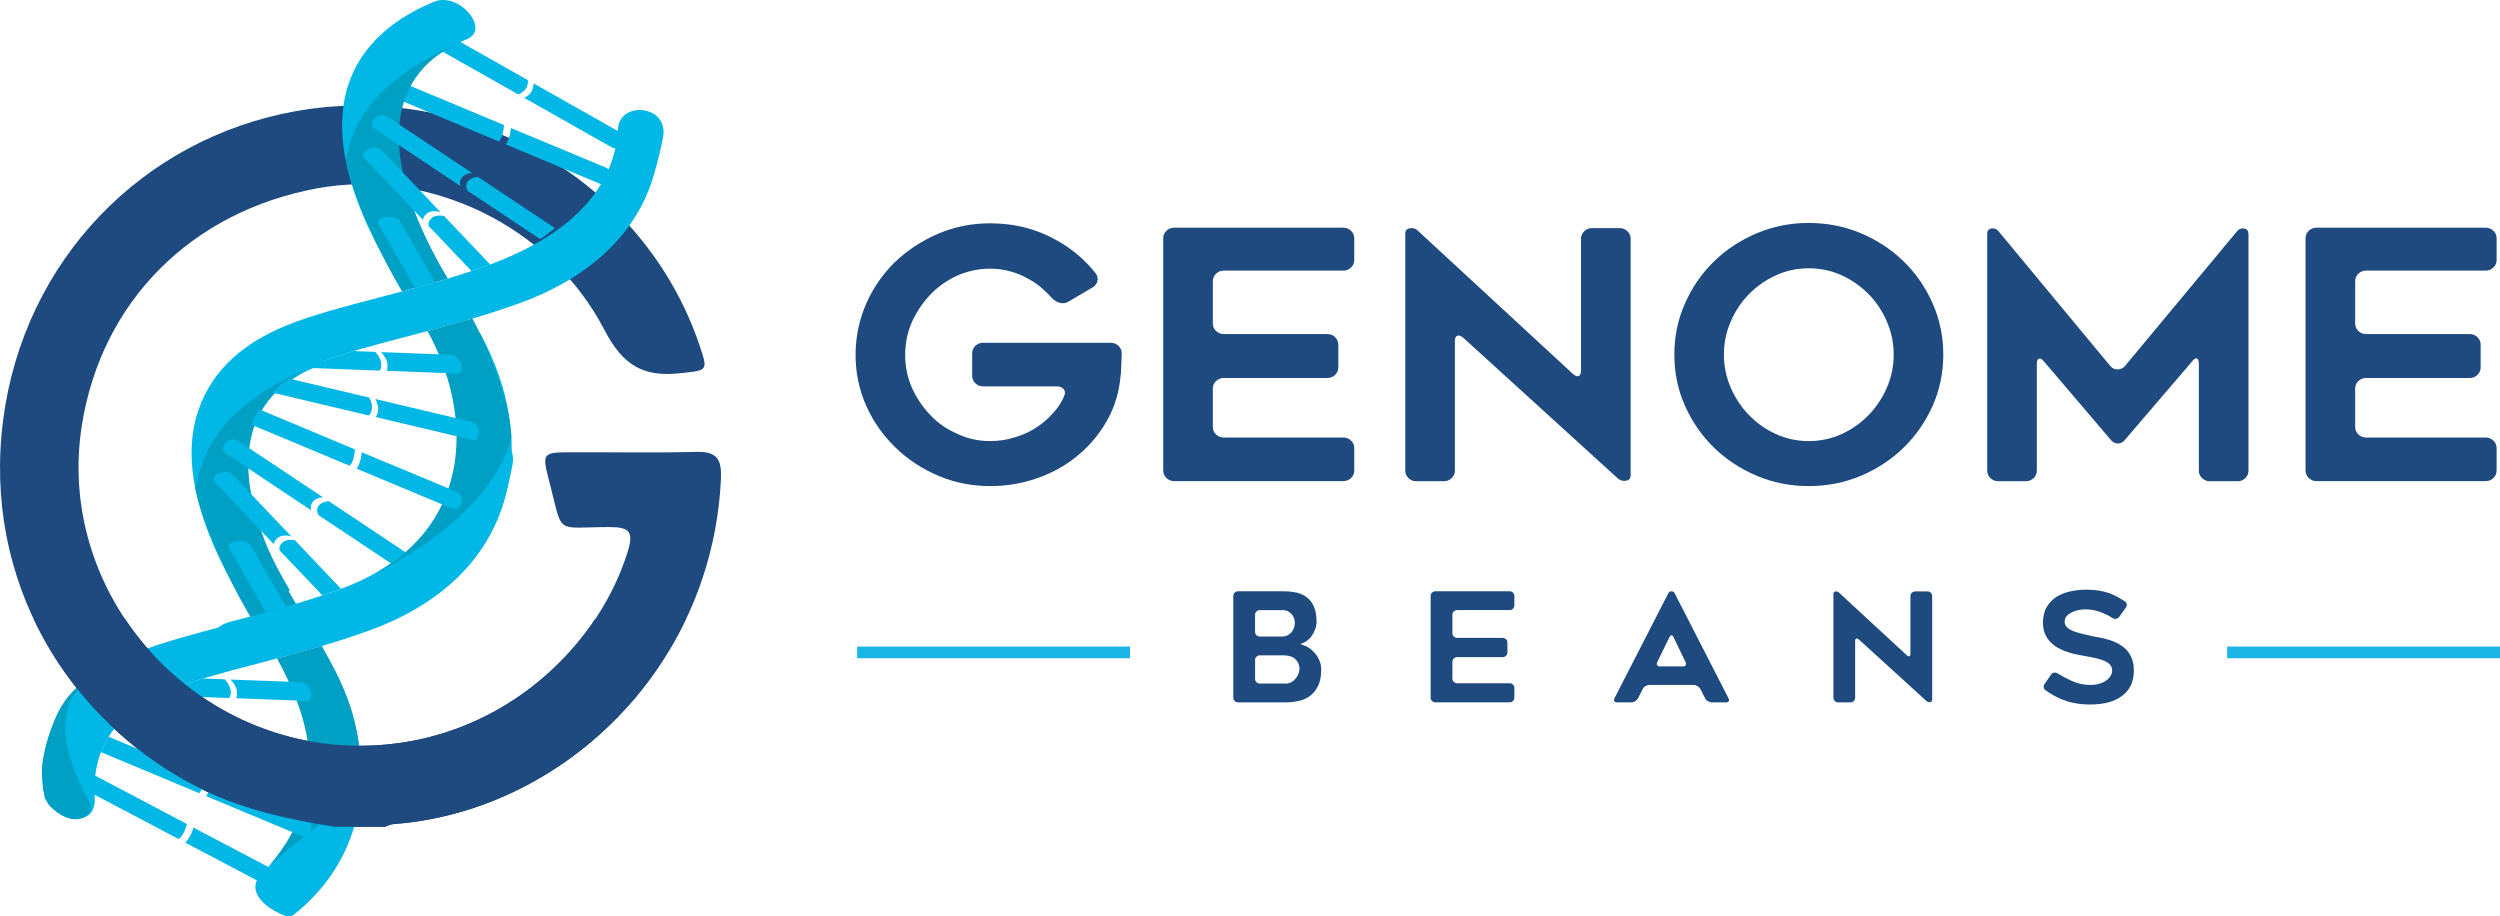 <?xml version="1.0" encoding="UTF-8"?><svg id="Layer_2" xmlns="http://www.w3.org/2000/svg" viewBox="0 0 830.25 304.29"><defs><style>.cls-1{fill:#1bb6e5;}.cls-1,.cls-2,.cls-3,.cls-4{stroke-width:0px;}.cls-2{fill:#009fc4;}.cls-3{fill:#00b7e5;}.cls-4{fill:#1e4a80;}</style></defs><g id="Layer_1-2"><path class="cls-4" d="M372.53,117.39c-.08,1.54-.14,3.07-.18,4.6-.04,1.53-.1,2.41-.18,2.64-.47,5.44-1.92,10.35-4.35,14.72-2.51,4.52-5.69,8.39-9.53,11.61-3.85,3.3-8.32,5.87-13.42,7.71-5.1,1.84-10.44,2.76-16.01,2.76-6.12,0-11.89-1.15-17.3-3.45-5.41-2.3-10.16-5.44-14.24-9.43-4.16-4.06-7.38-8.66-9.65-13.8-2.35-5.29-3.53-10.92-3.53-16.9s1.18-11.57,3.53-17.02c1.18-2.68,2.57-5.17,4.18-7.47,1.61-2.3,3.43-4.45,5.47-6.44,4.16-3.91,8.91-7.01,14.24-9.31,5.41-2.3,11.18-3.45,17.3-3.45,7.85,0,14.99,1.76,21.42,5.29,5.41,2.91,9.93,6.67,13.54,11.27.63.77.84,1.61.65,2.53-.2.92-.73,1.65-1.59,2.18l-8,4.71c-.86.54-1.79.69-2.77.46-.98-.23-1.82-.69-2.53-1.38-1.1-1.23-2.26-2.38-3.47-3.45-1.22-1.07-2.57-2.03-4.06-2.87-4.16-2.45-8.55-3.68-13.18-3.68-3.77,0-7.42.77-10.95,2.3-3.61,1.69-6.59,3.79-8.95,6.32-2.51,2.61-4.55,5.64-6.12,9.09-1.49,3.45-2.24,7.09-2.24,10.92s.74,7.55,2.24,10.92c1.57,3.45,3.61,6.48,6.12,9.08,2.43,2.61,5.41,4.68,8.95,6.21,3.37,1.61,7.02,2.42,10.95,2.42,2.98,0,5.84-.46,8.59-1.38,2.75-.84,5.26-2.07,7.53-3.68,2.2-1.53,4.2-3.45,6-5.75,1.02-1.3,1.8-2.64,2.35-4.02.47-.92.45-1.7-.06-2.36-.51-.65-1.28-.98-2.3-.98h-24.48c-1.02,0-1.88-.35-2.59-1.03-.71-.69-1.06-1.53-1.06-2.53v-7.36c0-.99.35-1.84,1.06-2.53.71-.69,1.57-1.03,2.59-1.03h42.37c1.02,0,1.88.34,2.59,1.03.71.69,1.06,1.53,1.06,2.53Z"/><path class="cls-4" d="M402.78,93.47v13.91c0,1,.35,1.84,1.06,2.53.71.69,1.57,1.03,2.59,1.03h34.37c1.02,0,1.88.34,2.59,1.03.71.69,1.06,1.53,1.06,2.53v7.47c0,1-.35,1.84-1.06,2.53-.71.69-1.57,1.03-2.59,1.03h-34.37c-1.02,0-1.88.35-2.59,1.03-.71.69-1.06,1.54-1.06,2.53v12.65c0,1,.35,1.84,1.06,2.53s1.57,1.03,2.59,1.03h39.67c1.02,0,1.88.35,2.59,1.03.71.69,1.06,1.53,1.06,2.53v7.36c0,1-.35,1.84-1.06,2.53-.7.69-1.57,1.03-2.59,1.03h-56.15c-1.02,0-1.88-.35-2.59-1.03-.71-.69-1.06-1.53-1.06-2.53v-77.04c0-1,.35-1.84,1.06-2.53s1.57-1.03,2.59-1.03h56.15c1.02,0,1.88.35,2.59,1.03.71.69,1.06,1.53,1.06,2.53v7.13c0,1-.35,1.84-1.06,2.53-.7.69-1.57,1.03-2.59,1.03h-39.67c-1.02,0-1.88.35-2.59,1.03-.71.69-1.06,1.53-1.06,2.53Z"/><path class="cls-4" d="M483.17,113.36v42.89c0,1-.35,1.84-1.06,2.53-.71.69-1.57,1.03-2.59,1.03h-9.3c-.94,0-1.76-.35-2.47-1.03-.71-.69-1.06-1.53-1.06-2.53v-78.65c0-.99.49-1.59,1.47-1.78.98-.19,1.82.02,2.53.63l51.67,47.72c.78.69,1.43.92,1.94.69.51-.23.76-.84.76-1.84v-43.7c0-1,.35-1.84,1.06-2.53s1.57-1.03,2.59-1.03h9.18c1.02,0,1.88.35,2.59,1.03s1.06,1.53,1.06,2.53v78.54c0,1-.49,1.59-1.47,1.78-.98.19-1.87-.02-2.65-.63l-51.56-46.92c-.79-.61-1.43-.8-1.94-.57-.51.23-.76.84-.76,1.84Z"/><path class="cls-4" d="M600.65,161.43c-6.12,0-11.89-1.15-17.3-3.45-5.41-2.3-10.14-5.42-14.18-9.37-4.04-3.95-7.24-8.57-9.59-13.86s-3.53-10.96-3.53-17.02,1.18-11.63,3.53-16.96c2.35-5.33,5.55-9.96,9.59-13.91,4.04-3.95,8.77-7.07,14.18-9.37,5.41-2.3,11.18-3.45,17.3-3.45s12.01,1.15,17.42,3.45c5.41,2.3,10.14,5.42,14.18,9.37,4.04,3.95,7.24,8.59,9.59,13.91,2.35,5.33,3.53,10.98,3.53,16.96s-1.18,11.73-3.53,17.02-5.55,9.91-9.59,13.86c-4.04,3.95-8.77,7.07-14.18,9.37-5.41,2.3-11.22,3.45-17.42,3.45ZM600.7,89.1c-3.92,0-7.58.79-10.98,2.36-3.41,1.57-6.38,3.66-8.93,6.27s-4.56,5.65-6.05,9.14c-1.49,3.49-2.23,7.11-2.23,10.87s.74,7.47,2.23,10.92c1.49,3.45,3.5,6.5,6.05,9.14,2.55,2.64,5.52,4.75,8.93,6.32s7.07,2.36,10.98,2.36,7.58-.79,10.98-2.36,6.38-3.68,8.93-6.32c2.55-2.65,4.56-5.69,6.05-9.14,1.49-3.45,2.23-7.09,2.23-10.92s-.74-7.38-2.23-10.87c-1.49-3.49-3.5-6.54-6.05-9.14s-5.52-4.7-8.93-6.27c-3.41-1.57-7.07-2.36-10.98-2.36Z"/><path class="cls-4" d="M746.72,77.6v78.65c0,1-.35,1.84-1.06,2.53-.71.69-1.53,1.03-2.47,1.03h-9.3c-1.02,0-1.88-.35-2.59-1.03-.71-.69-1.06-1.53-1.06-2.53v-35.42c0-.99-.22-1.59-.65-1.78-.43-.19-.96.14-1.59.98l-22.36,26.1c-.63.77-1.39,1.15-2.3,1.15s-1.67-.38-2.3-1.15l-22.25-26.1c-.63-.77-1.18-1.07-1.65-.92-.47.15-.71.73-.71,1.72v35.42c0,1-.35,1.84-1.06,2.53-.71.69-1.57,1.03-2.59,1.03h-9.18c-1.02,0-1.88-.35-2.59-1.03-.71-.69-1.06-1.53-1.06-2.53v-78.65c0-.99.47-1.57,1.41-1.72.94-.15,1.72.16,2.35.92l37.2,44.85c.63.69,1.41,1.03,2.35,1.03s1.72-.35,2.35-1.03l37.31-44.85c.63-.76,1.41-1.07,2.35-.92.94.16,1.41.73,1.41,1.72Z"/><path class="cls-4" d="M782.15,93.47v13.91c0,1,.35,1.84,1.06,2.53.71.69,1.57,1.03,2.59,1.03h34.37c1.02,0,1.88.34,2.59,1.03.71.69,1.06,1.53,1.06,2.53v7.47c0,1-.35,1.84-1.06,2.53-.71.69-1.57,1.03-2.59,1.03h-34.37c-1.02,0-1.88.35-2.59,1.03-.71.69-1.06,1.54-1.06,2.53v12.65c0,1,.35,1.84,1.06,2.53s1.57,1.03,2.59,1.03h39.67c1.02,0,1.88.35,2.59,1.03.71.69,1.06,1.53,1.06,2.53v7.36c0,1-.35,1.84-1.06,2.53-.7.69-1.57,1.03-2.59,1.03h-56.15c-1.02,0-1.88-.35-2.59-1.03-.71-.69-1.06-1.53-1.06-2.53v-77.04c0-1,.35-1.84,1.06-2.53s1.57-1.03,2.59-1.03h56.15c1.02,0,1.88.35,2.59,1.03.71.69,1.06,1.53,1.06,2.53v7.13c0,1-.35,1.84-1.06,2.53-.7.69-1.57,1.03-2.59,1.03h-39.67c-1.02,0-1.88.35-2.59,1.03-.71.69-1.06,1.53-1.06,2.53Z"/><path class="cls-4" d="M436.77,209.02c-.34.88-.76,1.65-1.24,2.32-.52.7-1.17,1.29-1.96,1.76-.35.23-.74.44-1.19.6-.35.1-.5.18-.47.23.03.05.24.13.62.23.48.17.93.34,1.34.5.89.44,1.7,1.06,2.43,1.87.76.77,1.36,1.66,1.81,2.67.45.98.67,2.03.67,3.18,0,2.02-.31,3.73-.93,5.14-.65,1.44-1.5,2.57-2.53,3.38-1.03.87-2.27,1.48-3.72,1.81-.72.17-1.46.3-2.22.4-.76.1-1.55.15-2.37.15h-15.84c-.45,0-.82-.15-1.13-.45s-.46-.67-.46-1.11v-33.77c0-.44.15-.81.46-1.11s.69-.45,1.13-.45h15.02c.79,0,1.53.03,2.22.1.69.07,1.38.17,2.06.3,1.41.34,2.58.87,3.51,1.61,1.03.74,1.82,1.78,2.37,3.13.59,1.24.88,2.94.88,5.09,0,.77-.16,1.58-.47,2.42ZM418.4,211.39h7.28c.72,0,1.36-.13,1.91-.4.48-.23.93-.59,1.34-1.06.34-.4.62-.91.83-1.51.17-.47.26-1.02.26-1.66,0-.54-.1-1.06-.31-1.56-.24-.57-.52-1.01-.83-1.31-.31-.34-.7-.64-1.19-.91-.45-.23-.95-.35-1.5-.35h-7.79c-.45,0-.82.15-1.13.45-.31.3-.47.67-.47,1.11v5.65c0,.44.16.81.47,1.11s.69.45,1.13.45ZM428.78,226.56c.52-.23,1-.62,1.44-1.16.45-.5.77-1.04.98-1.61.24-.51.36-1.09.36-1.76,0-1.21-.47-2.25-1.39-3.13-.89-.84-2.2-1.26-3.92-1.26h-7.84c-.45,0-.82.15-1.13.45s-.47.67-.47,1.11v6.25c0,.44.16.81.47,1.11s.69.45,1.13.45h8.62c.65,0,1.24-.15,1.76-.45Z"/><path class="cls-4" d="M482.34,204.18v6.1c0,.44.16.81.47,1.11s.69.45,1.13.45h15.07c.45,0,.83.15,1.14.45.31.3.46.67.46,1.11v3.28c0,.44-.16.81-.46,1.11-.31.3-.69.45-1.14.45h-15.07c-.45,0-.82.15-1.13.45s-.47.67-.47,1.11v5.54c0,.44.16.81.47,1.11s.69.45,1.13.45h17.39c.45,0,.82.15,1.13.45s.46.67.46,1.11v3.23c0,.44-.15.81-.46,1.11s-.69.45-1.13.45h-24.62c-.45,0-.82-.15-1.13-.45s-.46-.67-.46-1.11v-33.77c0-.44.15-.81.46-1.11s.69-.45,1.13-.45h24.62c.45,0,.82.15,1.13.45s.46.67.46,1.11v3.12c0,.44-.15.81-.46,1.11s-.69.45-1.13.45h-17.39c-.45,0-.82.15-1.13.45-.31.3-.47.67-.47,1.11Z"/><path class="cls-4" d="M536.16,231.9l17.91-34.93c.21-.4.55-.6,1.03-.6s.82.2,1.03.6l17.91,34.93c.21.37.23.69.08.96-.16.27-.46.4-.9.4h-4.7c-.45,0-.89-.13-1.34-.4-.45-.27-.76-.6-.93-1.01l-1.55-3.02c-.21-.37-.52-.69-.95-.96-.43-.27-.87-.4-1.32-.4h-14.65c-.45,0-.9.14-1.34.4-.45.27-.76.6-.93,1.01l-1.5,2.97c-.21.4-.53.74-.95,1.01-.43.27-.87.4-1.32.4h-4.7c-.45,0-.75-.13-.9-.4-.15-.27-.15-.59.03-.96ZM551.28,221.32h7.64c.45,0,.75-.14.9-.43.15-.29.15-.61-.03-.98l-4.02-8.32c-.17-.4-.4-.6-.67-.6s-.5.2-.67.6l-4.08,8.32c-.17.4-.17.74,0,1.01.17.27.48.4.93.4Z"/><path class="cls-4" d="M616.09,212.9v18.8c0,.44-.15.81-.46,1.11s-.69.45-1.13.45h-4.08c-.41,0-.77-.15-1.08-.45s-.46-.67-.46-1.11v-34.48c0-.44.21-.7.64-.78.43-.08.8,0,1.11.28l22.65,20.92c.34.3.63.4.85.3.22-.1.33-.37.33-.81v-19.16c0-.44.16-.81.47-1.11.31-.3.69-.45,1.13-.45h4.02c.45,0,.83.15,1.14.45.31.3.46.67.46,1.11v34.43c0,.44-.21.7-.64.78-.43.08-.82,0-1.16-.28l-22.6-20.57c-.34-.27-.63-.35-.85-.25-.22.1-.34.37-.34.81Z"/><path class="cls-4" d="M678.99,227.17l2.17-3.12c.24-.37.57-.59.98-.66s.81.02,1.19.25c1.55.94,3.06,1.75,4.54,2.42,1.96.94,4.08,1.41,6.35,1.41,1.17,0,2.2-.15,3.1-.45.82-.23,1.58-.6,2.27-1.11.62-.47,1.08-.99,1.39-1.56.31-.54.46-1.11.46-1.71,0-.71-.24-1.35-.72-1.92-.45-.47-1.07-.89-1.86-1.26-.38-.17-.79-.32-1.24-.45-.45-.13-.95-.27-1.5-.4-.52-.13-1.04-.25-1.57-.35-.53-.1-1.09-.2-1.68-.3-.38-.07-.79-.14-1.24-.23-.45-.08-.91-.18-1.39-.28-1-.13-2.03-.39-3.1-.76-1.1-.3-2.15-.72-3.15-1.26-1.03-.5-1.96-1.16-2.79-1.97-.82-.74-1.5-1.68-2.01-2.82-.48-1.11-.72-2.39-.72-3.83,0-2.12.45-3.92,1.34-5.39.86-1.38,1.99-2.5,3.41-3.38,1.34-.77,2.89-1.34,4.64-1.71,1.62-.33,3.27-.5,4.95-.5,1.58,0,2.99.1,4.23.3.62.1,1.21.23,1.78.38.57.15,1.13.31,1.68.48.55.2,1.08.43,1.6.68s1.01.51,1.5.78c.34.2.67.4.98.6s.65.4,1.03.6c.38.27.6.6.67,1.01.07.4-.04.79-.31,1.16l-2.17,3.02c-.28.37-.63.59-1.06.65-.43.07-.83-.02-1.21-.25-1.34-.84-2.61-1.48-3.82-1.91-1.62-.64-3.35-.96-5.21-.96-.31,0-.64.02-1.01.05s-.73.08-1.11.15c-.79.17-1.55.42-2.27.76-.35.17-.66.35-.96.55-.29.2-.56.44-.8.7-.45.54-.67,1.18-.67,1.92s.27,1.36.83,1.87c.55.5,1.25.92,2.12,1.26.45.17.9.32,1.37.45.47.14.96.27,1.47.4.52.13,1.02.25,1.52.35.5.1.99.22,1.47.35.38.07.77.15,1.19.25.41.1.86.19,1.34.25.48.07.98.16,1.5.28.52.12,1.03.26,1.55.43.27.07.56.15.85.25.29.1.58.2.85.3.41.17.88.39,1.42.66.53.27.99.54,1.37.81.27.17.53.35.75.53.22.19.44.38.64.58.86.84,1.51,1.81,1.96,2.92.52,1.18.77,2.59.77,4.23,0,1.88-.34,3.55-1.03,4.99-.69,1.41-1.67,2.57-2.94,3.48-1.31.98-2.82,1.68-4.54,2.12-1.82.47-3.77.7-5.83.7s-3.73-.15-5.21-.45c-1.41-.23-2.77-.62-4.08-1.16-.62-.23-1.22-.5-1.81-.78s-1.15-.6-1.7-.93c-.34-.2-.69-.41-1.03-.63-.34-.22-.71-.46-1.08-.73-.38-.23-.6-.55-.67-.96-.07-.4.02-.79.26-1.16Z"/><rect class="cls-1" x="284.65" y="214.72" width="90.63" height="3.89"/><rect class="cls-1" x="739.63" y="214.72" width="90.63" height="3.89"/><path class="cls-4" d="M111.16,274.58c-15.94-2.55-31.54-5.94-46.13-13.48C22.92,239.34-6.01,193.34,1.07,139.26,7.98,86.45,47.29,45.95,98.39,36.89c57.85-10.25,115.53,23.27,133.96,77.87,2.89,8.57,2.57,8.19-6.28,9.17-12.4,1.37-19.15-2.45-25.39-14.45-18.12-34.86-58.58-53.69-95.29-46.94-41.93,7.71-71.67,37.61-78.19,78.62-8.62,54.28,33.93,104.45,88.88,106.45,45.95,1.67,81.64-29.79,92.38-64.38,2.06-6.63.61-8.2-6.11-8.19-18.72.02-15.11,3.13-20.23-16.31-2.12-8.04-1.63-8.5,6.88-8.54,14.11-.06,28.24.25,42.34-.13,6.99-.18,8.39,2.74,8.08,9.12-3.07,63.53-53.45,110.42-108.77,114.5-.97.07-1.91.59-2.87.9h-16.64Z"/><g id="DNA"><path class="cls-3" d="M14.16,260.68c-1.15-24.05,14.1-36.83,30.35-43.61,8.49-3.54,19.63-6.46,31.42-9.55,11.96-3.13,24.32-6.37,36.25-10.73,28.98-10.61,42.05-26.83,43.02-45.11.51-9.62,16.84-8.11,15.04,2.4-.66,3.82-1.7,7.84-2.97,12.35-5.49,19.42-20.86,34.25-44.43,42.88-12.54,4.59-25.82,8.07-37.53,11.13-11.3,2.96-21.97,5.75-29.6,8.93-17.26,7.21-25.35,19.17-24.24,35.73.75,11.16-16.7,7.9-17.3-4.43Z"/><path class="cls-2" d="M28.89,270.79c1.43-1.03,1.65-2.87.66-4.65-11.25-20.46-10.83-35.26,3.52-42.62h0c-12.05,5.44-15.18,14.83-17.99,24.81-1.4,6.44-1.66,7.23-.2,16.71l1.38,2.36c6.14,6.1,10.34,5.04,12.63,3.39Z"/><path class="cls-3" d="M105.23,121.66c-28.89,12.07-32.08,37.43-9.48,75.42l-15.28,2.45c-33.31-55.95-11-79.92,13.56-90.18,8.49-3.55,18.83,9.13,11.2,12.31Z"/><path class="cls-2" d="M98.71,201.25c-21.27-35.74-22.65-64.48,1.67-77.31v-.03c-19.67,9.14-32.82,20.87-35.52,38.24,2.09,10.52,10.05,28.85,18.68,43.36l15.16-4.26Z"/><path class="cls-3" d="M86.71,290.55c20.67-18.77,19.79-46.23,7.17-69.22l15.56-1.97c10.13,18.45,13.08,37.9,8.29,54.79-3.29,11.64-10.13,21.63-20.15,29.62-.76.61-2.09.69-3.34.18-9.44-3.86-11.45-9.84-7.53-13.4Z"/><path class="cls-2" d="M86.29,290.99c16.7-17.6,29.54-19.88,33.55-37.2-1.03-17.82-6.7-27.88-12.94-39.25l-14.9,4.15c14.96,27.25,15.63,49.81-5.72,72.31Z"/><path class="cls-3" d="M95.44,294.47c.68-1.26.58-2.83-.91-3.7l-.08-.04c-2.96-1.55-15.88-8.35-30.24-15.91-.25,1.39-1.07,2.97-1.98,4.22-.2.28-.44.55-.7.79,14.42,7.61,27.74,14.64,30.58,16.12.06,0,.12.01.22.07,1.07.5,2.41-.26,3.11-1.54ZM61.7,274.84c.15-.39.26-.79.35-1.19-12.5-6.58-25.03-13.2-30.44-16.06-1.34,1.43-2.51,2.97-3.52,4.59,5.12,2.69,18.2,9.59,31.26,16.48.44-.34.8-.75,1.11-1.17.56-.81.93-1.73,1.25-2.65Z"/><path class="cls-3" d="M101.86,227.52c-.62-.61-1.26-.93-1.82-.97-.29-.01-11.52-.42-23.56-.87.63.52,1.11,1.21,1.49,1.87.61,1.06.7,1.73.73,2.47.03.62-.04,1.26-.22,1.87,11.84.45,23.2.88,23.48.88.57.02,1.04-.27,1.27-.86.5-1.17-.12-3.15-1.36-4.39ZM76.6,229.32c-.2-1.29-.84-2.55-1.97-3.73-2.44-.1-4.87-.17-7.22-.27-4.36,1.32-8.35,2.64-11.72,4.05-1.18.5-2.32,1.01-3.42,1.55,2.46.09,13.04.48,23.81.89.11-.15.21-.32.28-.49l.08-.17c.21-.55.25-1.19.15-1.84Z"/><path class="cls-3" d="M46.12,234.5c-1.9,1.12-5.16,4.09-5.6,4.64,2.29.54,17.03,4.04,32.03,7.59.21-.25.4-.51.54-.81.32-.71.55-1.54.49-2.22-.06-.74-.42-2.15-.97-2.93-10.24-2.42-20.36-4.82-26.49-6.27ZM108.41,250.11c-.44-.67-1.01-1.09-1.59-1.23-.3-.07-15.73-3.74-32.13-7.62.22.47.52,1.15.65,1.63.25.97.29,1.33.25,2.17-.04.81-.39,1.6-.83,2.18,16.16,3.83,31.74,7.53,32.03,7.6.58.13,1.17-.03,1.61-.51.9-.96.9-2.85,0-4.22Z"/><path class="cls-3" d="M103.29,275.85c.43-1.37.06-2.98-1.51-3.72l-.08-.04c-3.09-1.28-16.57-6.9-31.57-13.16,0,1.46-.5,3.17-1.14,4.57-.14.31-.32.61-.53.89,15.06,6.3,28.97,12.12,31.92,13.34.06,0,.12,0,.22.05,1.11.4,2.25-.53,2.69-1.92ZM67.74,259.23c.07-.41.11-.84.12-1.27-13.05-5.44-26.14-10.92-31.79-13.29-1.02,1.62-1.87,3.33-2.55,5.11,5.34,2.23,19,7.94,32.64,13.64.36-.4.63-.86.85-1.33.39-.9.59-1.88.72-2.87Z"/></g><g id="DNA-2"><path class="cls-3" d="M80.93,198.52c-33.3-55.95-11-79.92,13.57-90.18,8.49-3.54,19.63-6.46,31.42-9.55,11.96-3.13,24.32-6.37,36.25-10.73,28.98-10.61,42.05-26.83,43.02-45.11.51-9.62,16.84-8.11,15.04,2.4-.66,3.82-1.7,7.84-2.97,12.35-5.49,19.42-20.86,34.25-44.43,42.88-12.54,4.59-25.82,8.07-37.53,11.13-11.3,2.96-21.97,5.75-29.6,8.93-28.89,12.06-32.08,37.43-9.48,75.41l-15.28,2.46Z"/><path class="cls-2" d="M96.22,196.06c-21.27-35.74-19.69-60.3,4.63-73.13v-.03c-19.67,9.14-32.82,20.87-35.52,38.24,2.09,10.52,6.96,22.86,15.6,37.37l15.28-2.45Z"/><path class="cls-3" d="M175.3,26.61c-14.88-8.41-29.49-16.67-29.49-16.67l-3.19,4.74s14.59,8.25,29.46,16.66c.35-.13.69-.28.99-.47.71-.46,1.39-1.05,1.69-1.61.33-.61.71-1.85.55-2.65ZM207.45,45.74c-.1-.68-.47-1.2-.99-1.5-.27-.16-14.32-8.11-29.26-16.55-.02.45-.07,1.09-.2,1.51-.26.86-.41,1.16-.9,1.81-.47.63-1.26,1.15-2.03,1.47,14.72,8.33,28.91,16.36,29.17,16.5.54.29,1.23.36,1.94.12,1.44-.47,2.45-1.98,2.25-3.36Z"/><path class="cls-3" d="M130.72,32.37s17.5,7.32,34.96,14.62c.36-.4.64-.85.85-1.32.4-.9.58-1.88.73-2.87.06-.42.09-.84.12-1.27-17.34-7.24-34.72-14.5-34.72-14.5l-1.95,5.34ZM201.29,55.69s-.05-.02-.07-.03c-3.09-1.29-16.58-6.9-31.57-13.16,0,1.46-.51,3.16-1.14,4.56-.14.32-.33.61-.53.9,15.05,6.29,28.96,12.1,31.92,13.34.05-.01.12,0,.22.04,1.1.4,2.25-.53,2.68-1.92.43-1.36.06-2.98-1.51-3.72Z"/><path class="cls-3" d="M155.22,12.93c-28.89,12.07-32.08,37.43-9.48,75.42l-15.28,2.45C97.15,34.85,119.46,10.88,144.02.62c8.49-3.55,18.83,9.13,11.2,12.31Z"/><path class="cls-2" d="M148.71,92.52c-21.27-35.74-22.65-64.48,1.67-77.31v-.03c-19.67,9.14-32.82,20.87-35.52,38.24,2.09,10.52,10.05,28.85,18.68,43.36l15.16-4.26Z"/><path class="cls-3" d="M123.29,208.3c-12.53,4.6-25.82,8.06-37.53,11.13-11.28,2.96-21.15-9.83-9.37-12.92,11.96-3.13,24.32-6.37,36.25-10.73,44.23-16.19,47.56-53.44,31.22-83.18l15.56-1.97c10.13,18.45,13.08,37.9,8.29,54.79-5.49,19.42-20.86,34.25-44.43,42.88Z"/><path class="cls-2" d="M122.86,191.28c23.97-11.63,42.96-28.9,46.97-46.23-.66-11.3-6.7-27.88-12.94-39.25l-14.9,4.15c14.96,27.25,15.27,63.45-19.14,81.33Z"/><path class="cls-3" d="M151.86,118.79c-.62-.61-1.26-.93-1.82-.97-.29-.01-11.52-.42-23.56-.87.63.52,1.11,1.21,1.49,1.87.61,1.06.7,1.73.73,2.47.03.62-.04,1.26-.22,1.87,11.84.45,23.2.88,23.48.88.57.02,1.04-.27,1.27-.86.5-1.17-.12-3.15-1.36-4.39ZM126.6,120.58c-.2-1.29-.84-2.55-1.97-3.73-2.44-.1-4.87-.17-7.22-.27-4.36,1.32-8.35,2.64-11.72,4.05-1.18.5-2.32,1.01-3.42,1.55,2.46.09,13.04.48,23.81.89.11-.15.21-.32.28-.49l.08-.17c.21-.55.25-1.19.15-1.84Z"/><path class="cls-3" d="M96.11,125.76c-1.9,1.12-5.16,4.09-5.6,4.64,2.29.54,17.03,4.04,32.03,7.59.21-.25.4-.51.54-.81.32-.71.55-1.54.49-2.22-.06-.74-.42-2.15-.97-2.93-10.24-2.42-20.36-4.82-26.49-6.27ZM158.4,141.37c-.44-.67-1.01-1.09-1.59-1.23-.3-.07-15.73-3.74-32.13-7.62.22.47.52,1.15.65,1.63.25.97.29,1.33.25,2.17-.04.81-.39,1.6-.83,2.18,16.16,3.83,31.74,7.53,32.03,7.6.58.13,1.17-.03,1.61-.51.9-.96.9-2.85,0-4.22Z"/><path class="cls-3" d="M153.28,167.11c.43-1.37.06-2.98-1.51-3.72l-.08-.04c-3.09-1.28-16.57-6.9-31.57-13.16,0,1.46-.5,3.17-1.14,4.57-.14.31-.32.61-.53.89,15.06,6.3,28.97,12.12,31.92,13.34.06,0,.12,0,.22.05,1.11.4,2.25-.53,2.69-1.92ZM117.73,150.5c.07-.41.11-.84.12-1.27-13.05-5.44-26.14-10.92-31.79-13.29-1.02,1.62-1.87,3.33-2.55,5.11,5.34,2.23,19,7.94,32.64,13.64.36-.4.63-.86.85-1.33.39-.9.59-1.88.72-2.87Z"/><path class="cls-3" d="M128.37,38.53c-.51-.33-1.21-.45-1.97-.3-1.58.32-2.85,1.65-2.85,3,0,.66.29,1.19.79,1.54.25.18,14.27,9.51,28.55,19.01-.11-.37-.16-.75-.15-1.09.03-.69.31-1.36.77-1.86.5-.54,1.19-1,2.05-1.2.38-.09.82-.15,1.27-.14-14.29-9.52-28.2-18.78-28.46-18.95ZM158.68,58.72c-.22.04-.43.09-.65.12-.32.05-.64.11-.92.21-.63.22-1.17.53-1.55.96-.38.43-.65.93-.71,1.51-.03.26,0,.5.06.78.08.33.1.6.38,1.07,10.45,6.96,20.41,13.59,24.11,16.05,1.75-1.17,3.37-2.39,4.88-3.66-3.54-2.36-14.39-9.58-25.6-17.05Z"/><path class="cls-3" d="M147.45,71.69c-1.49-.19-2.96-.16-3.89.58-.79.62-1.43,1.53-1.2,2.6.02.11.05.19.08.27,7.53,7.92,14.14,14.88,14.14,14.88l6.2-2.18s-7.29-7.68-15.33-16.15ZM126.54,49.68c-.4-.4-1.07-.65-1.92-.69-1.71-.06-3.48.83-3.96,1.99-.23.57-.12,1.1.27,1.49.21.22,10.05,10.58,19.51,20.54.16-1.06.97-2.04,2.04-2.53,1.07-.49,2.42-.43,3.78-.06-9.58-10.09-19.49-20.53-19.71-20.74Z"/><path class="cls-3" d="M125.91,72.92c1-.89,3.26-1.22,5.05-.72.89.24,1.49.64,1.76,1.09.27.46,11.8,20.46,11.8,20.46l-6.66,1.87s-12.04-20.86-12.29-21.33c-.24-.45-.14-.94.34-1.38Z"/><path class="cls-3" d="M78.85,146.24c-.51-.33-1.21-.45-1.97-.3-1.58.32-2.85,1.65-2.85,3,0,.66.29,1.19.79,1.54.25.18,14.27,9.51,28.55,19.01-.11-.37-.16-.75-.15-1.09.03-.69.31-1.36.77-1.86.5-.54,1.19-1,2.05-1.2.38-.09.82-.15,1.27-.14-14.29-9.52-28.2-18.78-28.46-18.95ZM109.16,166.43c-.22.04-.43.09-.65.12-.32.05-.64.11-.92.21-.63.22-1.17.53-1.55.96-.38.43-.65.93-.71,1.51-.03.26,0,.5.06.78.08.33.1.6.38,1.07,10.45,6.96,20.41,13.59,24.11,16.05,1.75-1.17,3.37-2.39,4.88-3.66-3.54-2.36-14.39-9.58-25.6-17.05Z"/><path class="cls-3" d="M97.93,179.4c-1.49-.19-2.96-.16-3.89.58-.79.62-1.43,1.53-1.2,2.6.02.11.05.19.08.27,7.53,7.92,14.14,14.88,14.14,14.88l6.2-2.18s-7.29-7.68-15.33-16.15ZM77.02,157.39c-.4-.4-1.07-.65-1.92-.69-1.71-.06-3.48.83-3.96,1.99-.23.57-.12,1.1.27,1.49.21.22,10.05,10.58,19.51,20.54.16-1.06.97-2.04,2.04-2.53,1.07-.49,2.42-.43,3.78-.06-9.58-10.09-19.49-20.53-19.71-20.74Z"/><path class="cls-3" d="M76.39,180.63c1-.89,3.26-1.22,5.05-.72.89.24,1.49.64,1.76,1.09.27.46,11.8,20.46,11.8,20.46l-6.66,1.87s-12.04-20.86-12.29-21.33c-.24-.45-.14-.94.34-1.38Z"/></g><path class="cls-4" d="M197.68,205.52c-16.42,24.65-45.87,43.39-81.59,42.09-31.26-1.14-58.47-17.89-74.57-42.09H11.18c11.37,24.1,30.58,43.56,53.85,55.58,14.59,7.54,30.19,10.93,46.13,13.48h16.64c.95-.31,1.89-.82,2.87-.9,40.7-3,78.66-29.23,97.14-68.16h-30.12Z"/></g></svg>